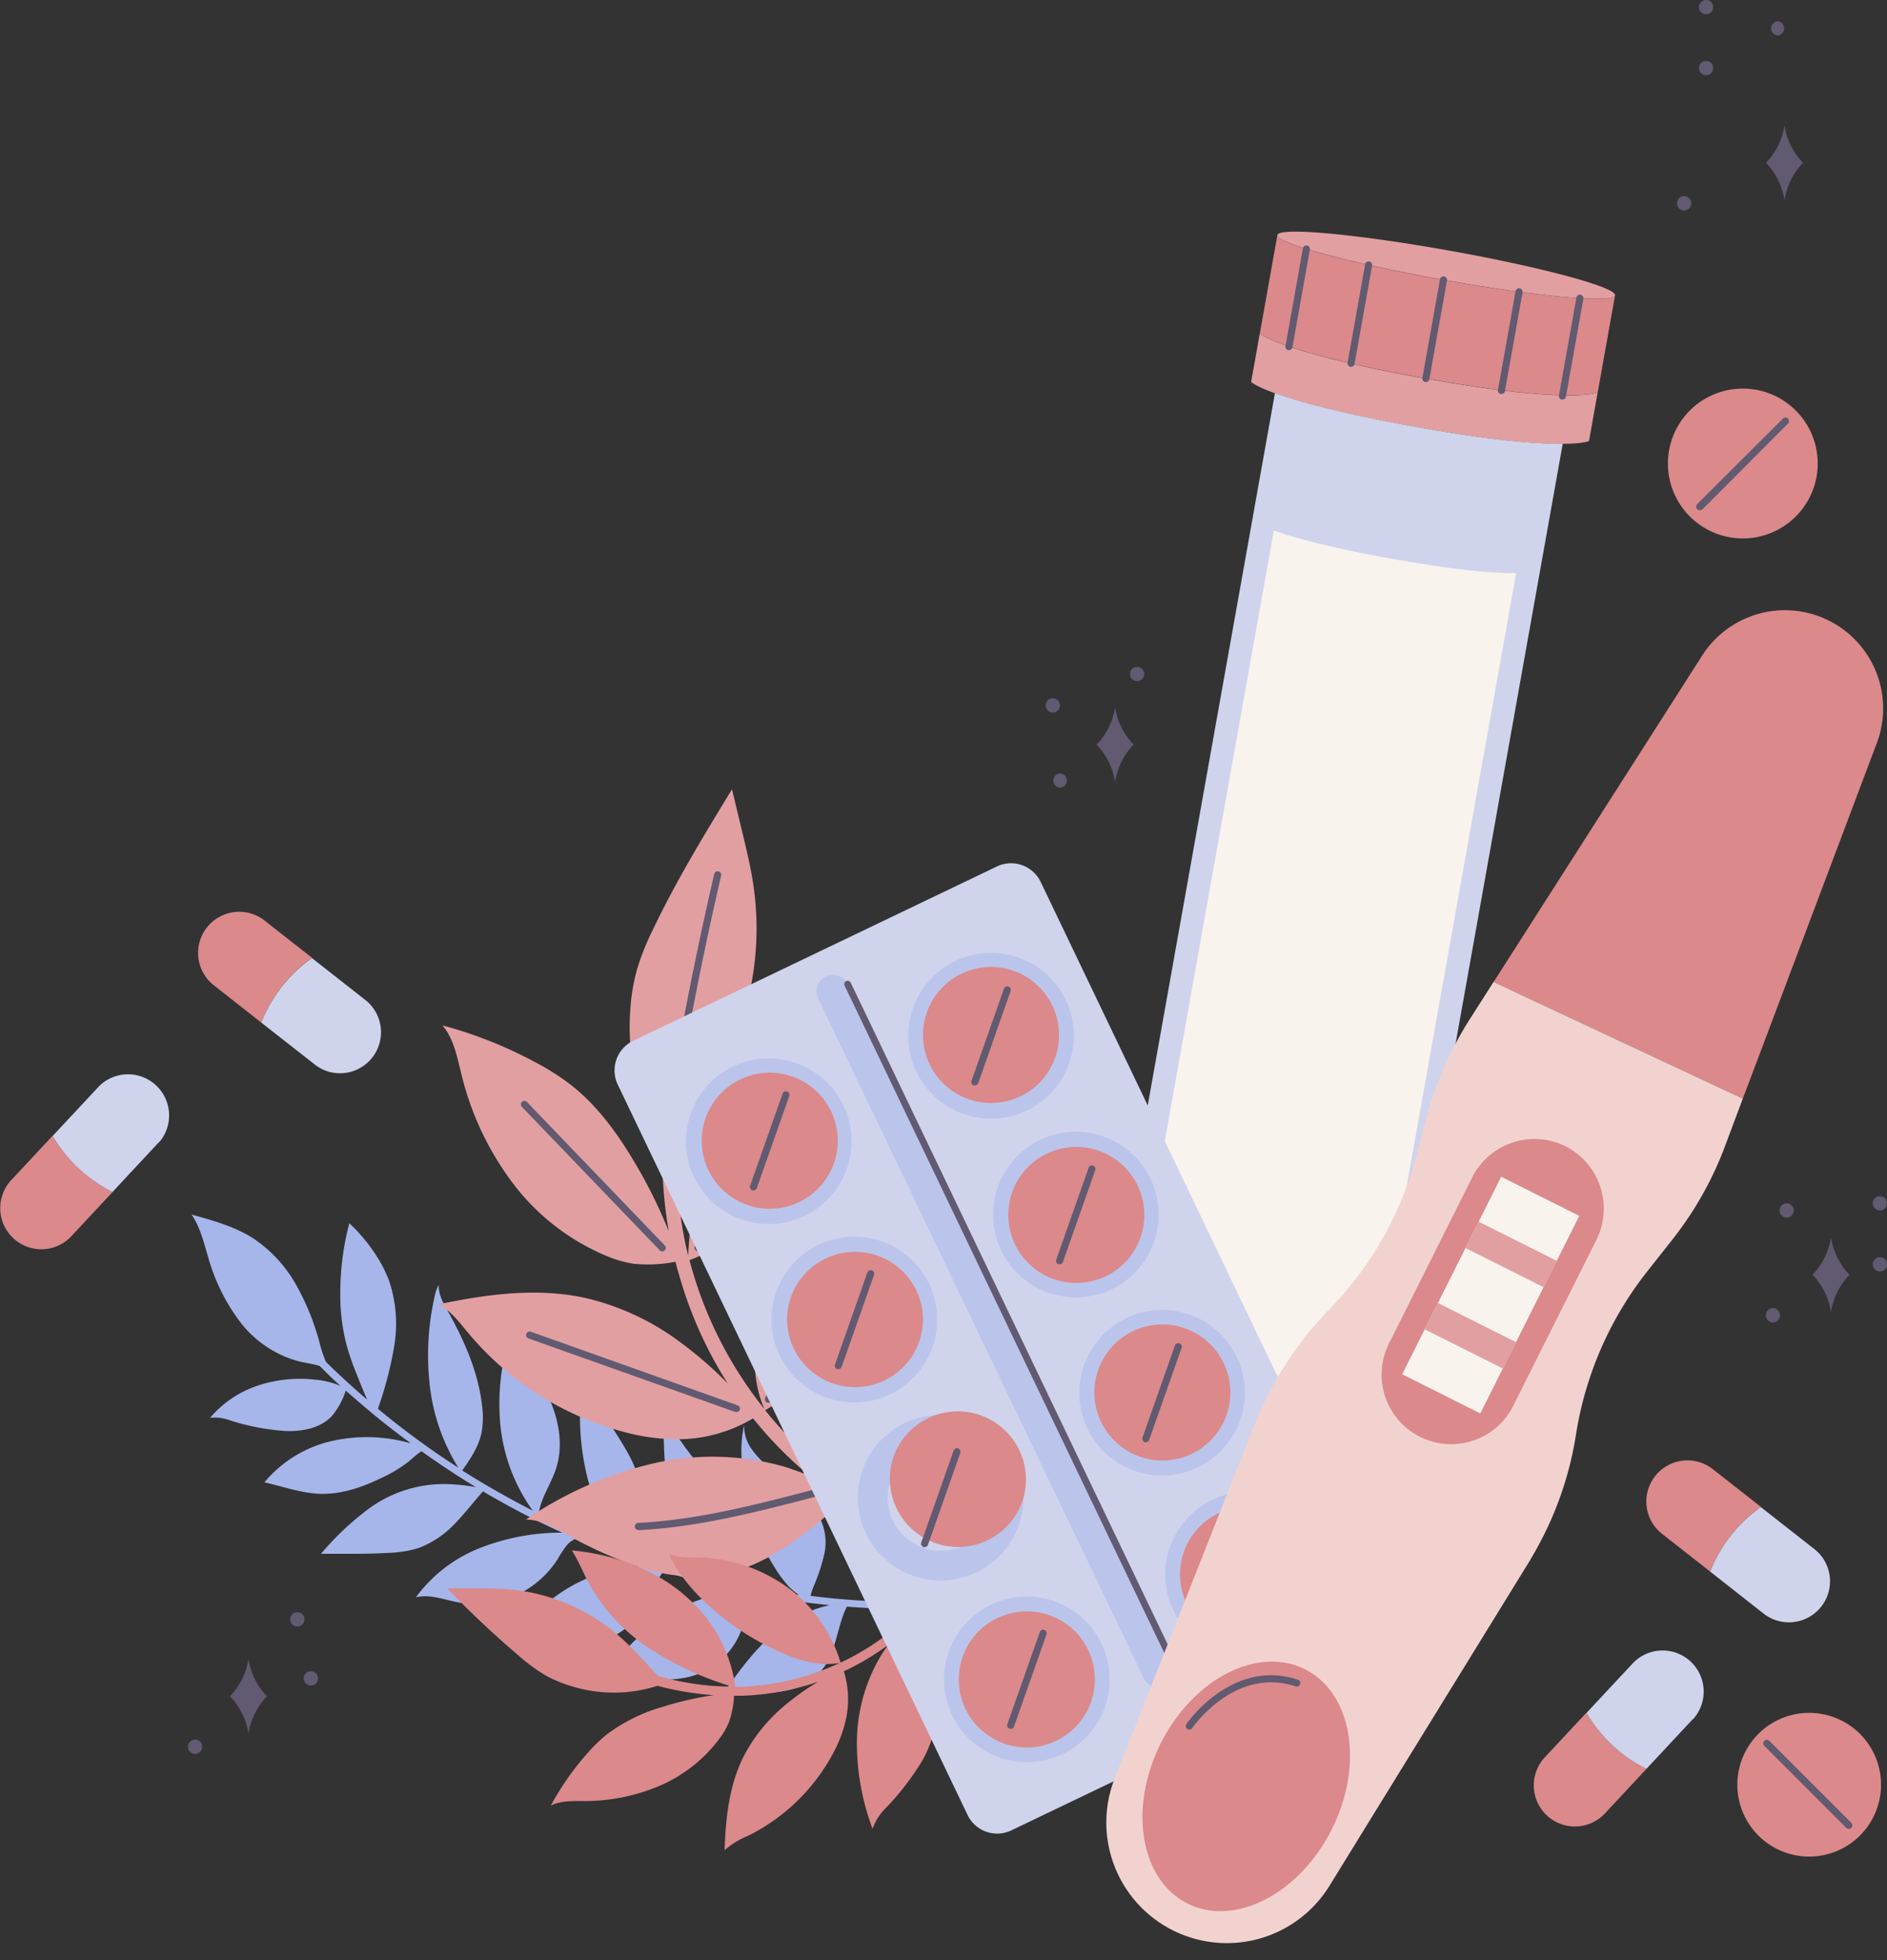 <?xml version="1.0" encoding="UTF-8"?> <svg xmlns="http://www.w3.org/2000/svg" width="130" height="135" fill="none"><rect width="100%" height="100%" fill="#333333" stroke="none"/><path d="M25.793 97.463a50.882 50.882 0 0 0 2.488 1.922h-.066a10.923 10.923 0 0 0-5.419-.122 8.5 8.5 0 0 0-4.58 2.83c1.288.289 2.556.758 3.875.792 1.504.038 2.966-.491 4.309-1.153a9.073 9.073 0 0 0 1.657-.998c.33-.255.622-.557.98-.783.817.584 1.65 1.15 2.486 1.688.415.267.837.529 1.266.786-.482-.09-.97-.151-1.459-.183a8.77 8.77 0 0 0-6.242 1.912 19.21 19.21 0 0 0-2.973 2.863h1.524c1.029 0 2.061 0 3.09-.065a8.032 8.032 0 0 0 2.105-.333 6.694 6.694 0 0 0 2.55-1.728c.67-.691 1.243-1.455 1.893-2.177.224.14.45.271.678.398a55.314 55.314 0 0 0 3.018 1.611c.579.289 1.17.569 1.76.836h-.286c-1.865.026-3.71.393-5.444 1.082a10.028 10.028 0 0 0-4.352 3.373c.95-.239 1.927.159 2.89.342a6.68 6.68 0 0 0 6.89-2.994 8.03 8.03 0 0 1 .6-.914c.173-.209.394-.373.644-.478a54.868 54.868 0 0 0 4.959 1.899 10.66 10.66 0 0 0-5.86 1.732c-1.421.932-2.59 2.176-3.731 3.42a2.311 2.311 0 0 1 1.309-.15c.932.088 1.887.255 2.835.311a6.485 6.485 0 0 0 2.798-.376c1.408-.575 2.447-1.865 3.025-3.261.146-.483.387-.932.709-1.321 1.72.537 3.466.998 5.232 1.367-1.812.16-3.56.749-5.099 1.72a13.463 13.463 0 0 0-4.476 4.732 2.72 2.72 0 0 1 1.595-.398c1.629-.028 3.304.239 4.853-.255a5.188 5.188 0 0 0 3.093-2.742c.423-.933.572-1.981 1.088-2.845.174.04.348.071.523.102 1.535.283 3.084.495 4.638.647a8.593 8.593 0 0 0-4.041 2.111c-1.437 1.278-2.544 2.885-3.629 4.468 1.81-.809 4.042-.202 5.814-1.07a3.855 3.855 0 0 0 1.53-1.34c.796-1.206.858-2.776 1.501-4.066a54.53 54.53 0 0 0 4.08.168c.31 0 .26-.492-.05-.488-.414 0-.824 0-1.244-.019a52.795 52.795 0 0 1-5.285-.404 4.14 4.14 0 0 1 .217-.663c.31-.717.555-1.461.73-2.222a3.733 3.733 0 0 0-.223-2.289 4.48 4.48 0 0 0-.74-1.022c-.895-.98-1.934-1.816-2.913-2.705a6.447 6.447 0 0 1-1.156-1.244 2.649 2.649 0 0 1-.485-1.62c-.476 1.984 0 4.042.506 6.032.149.692.357 1.37.622 2.027.25.536.535 1.055.852 1.554.298.52.648 1.009 1.045 1.458.218.237.466.446.736.622a61.142 61.142 0 0 1-3.678-.622 49.26 49.26 0 0 1-1.134-.245l.015-.059c-.034-.656.249-1.281.38-1.928.276-1.436-.271-2.922-1.054-4.166-.784-1.243-1.81-2.316-2.634-3.529a4.847 4.847 0 0 1-.721-1.417 6.112 6.112 0 0 1-.177-1.371c-.333.662-.333 1.44-.311 2.176.037 2.005.158 4.042.824 5.929.621 1.75 1.753 3.379 3.357 4.284a60.065 60.065 0 0 1-4.29-1.178 63.885 63.885 0 0 1-2.288-.781c.115-.839.597-1.604.811-2.431.311-1.222.019-2.524-.503-3.678-.523-1.153-1.266-2.176-1.912-3.258-.647-1.082-1.21-2.257-1.31-3.513-.184.406-.29.844-.31 1.29a17.524 17.524 0 0 0 .33 6.262 12.902 12.902 0 0 0 2.63 5.223 36.018 36.018 0 0 1-1.067-.401 56.812 56.812 0 0 1-4.884-2.177c.159-1.091.867-2.061 1.21-3.13.506-1.59.183-3.346-.507-4.863-.787-1.732-2.04-3.292-2.366-5.167a15.591 15.591 0 0 0-.983 6.936c.195 2.172.97 4.253 2.245 6.022a69.566 69.566 0 0 1-3.529-1.949c-.45-.27-.894-.544-1.334-.824.563-.787 1.11-1.607 1.322-2.55a5.825 5.825 0 0 0 .05-1.865c-.252-2.353-1.244-4.564-2.398-6.622-.31-.54-.621-1.125-.59-1.741-.14.25-.237.523-.286.805a18.388 18.388 0 0 0-.311 6.293c.244 1.95.908 3.822 1.946 5.49a56.62 56.62 0 0 1-5.543-4.06c.499-1.395.874-2.83 1.122-4.29a9.29 9.29 0 0 0-.348-4.515 8.656 8.656 0 0 0-.765-1.554 11.628 11.628 0 0 0-1.977-2.416 18.809 18.809 0 0 0-.622 4.853c-.01 1.14.122 2.278.395 3.386.19.709.426 1.404.706 2.083.242.622.488 1.225.746 1.825a57.48 57.48 0 0 1-2.838-2.602 9.262 9.262 0 0 1-.44-1.33c-.37-1.4-.919-2.748-1.631-4.008a9.328 9.328 0 0 0-2.92-3.156c-1.287-.83-2.798-1.244-4.265-1.65.594.854.833 1.902 1.138 2.906a13.336 13.336 0 0 0 2.195 4.47 7.552 7.552 0 0 0 4.082 2.74c.47.109.932.165 1.411.31.463.464.933.933 1.437 1.372a5.993 5.993 0 0 0-1.807-.432 9.184 9.184 0 0 0-3.926.425 7.395 7.395 0 0 0-3.255 2.208c.47-.049.944.013 1.386.18 1.247.4 2.539.645 3.846.73 1.14.035 2.372-.195 3.155-1.025a5.21 5.21 0 0 0 .961-1.76 84.073 84.073 0 0 0 1.974 1.688Z" fill="#A6B6EA"></path><path d="M30.485 70.624c.774.917 1 2.154 1.293 3.317a20.423 20.423 0 0 0 3.54 7.533 15.62 15.62 0 0 0 6.558 5.065 7.944 7.944 0 0 0 1.784.503 9.948 9.948 0 0 0 2.88-.14v.025c.07.28.142.55.23.827a28.218 28.218 0 0 0 3.36 7.524 26.902 26.902 0 0 0-3.358-2.904 17.579 17.579 0 0 0-6.413-2.972c-3.315-.734-6.781-.277-10.105.426.843.494 1.44 1.309 2.068 2.055a20.88 20.88 0 0 0 10.605 6.722c1.415.398 2.884.569 4.352.506a10.227 10.227 0 0 0 4.601-1.424.164.164 0 0 1 .035.044 27.817 27.817 0 0 0 3.842 3.905 25.041 25.041 0 0 0-1.722-.622 18.246 18.246 0 0 0-9.283-.162 26.158 26.158 0 0 0-8.519 3.806c.933 0 1.806.478 2.636.932a29.251 29.251 0 0 0 5.286 2.379c1.845.612 3.813.76 5.73.429 2.132-.429 4.041-1.617 5.757-2.944a15.835 15.835 0 0 0 2.348-2.139 29.038 29.038 0 0 0 8.294 3.895c.622.171.852-.78.246-.954a27.533 27.533 0 0 1-9.591-4.922 26.443 26.443 0 0 1-.547-.441 27.045 27.045 0 0 1-3.206-3.19c-.164-.19-.31-.383-.475-.575a15.404 15.404 0 0 0 6.528-7.518 17.143 17.143 0 0 0 .768-10.182c-.217-.951-.513-1.927-.31-2.882a11.386 11.386 0 0 0-2.046 1.974 20.38 20.38 0 0 0-1.866 2.618 27.927 27.927 0 0 0-3.317 8.519c-.544 2.447-.815 5.096.196 7.393a27.697 27.697 0 0 1-5.167-10.269h.04a15.274 15.274 0 0 0 7.381-6.146c.422-.661.798-1.35 1.125-2.062 1.735-3.786 2.099-8.117 1.471-12.233-.905.957-1.99 1.719-2.975 2.596-2.488 2.213-4.244 5.154-5.36 8.285a34.333 34.333 0 0 0-1.77 9.243c0-.034-.021-.075-.027-.106a24.712 24.712 0 0 1-.485-2.543 31.186 31.186 0 0 1-.283-4.272V78.536c.36-.556.734-1.11 1.097-1.666.712-1.085 1.427-2.177 2.037-3.324a20.6 20.6 0 0 0 2.176-12.436c-.177-1.271-.479-2.521-.78-3.774l-.715-2.975c-1.912 3.13-3.821 6.27-5.407 9.578l-.037.081a17.581 17.581 0 0 0-1.082 2.686 13.311 13.311 0 0 0-.479 2.845 15.306 15.306 0 0 0 2.201 9.16v.267c-.03 1.663.074 3.327.311 4.974.04.286.087.569.137.849a34.218 34.218 0 0 0-2.416-4.85c-1.19-1.99-2.586-3.902-4.427-5.307a16.968 16.968 0 0 0-2.397-1.508 29.76 29.76 0 0 0-6.348-2.512Z" fill="#E29FA1"></path><path d="M46.002 78.15h-.038a.241.241 0 0 1-.199-.184.243.243 0 0 1-.003-.095 258.511 258.511 0 0 1 3.448-17.703.246.246 0 0 1 .476.112 258.66 258.66 0 0 0-3.442 17.668.248.248 0 0 1-.242.203ZM48.087 86.168a.24.24 0 0 1-.22-.348 346.319 346.319 0 0 0 6.022-13.4.243.243 0 0 1 .447.19 343.39 343.39 0 0 1-6.031 13.422.238.238 0 0 1-.218.136ZM52.932 96.618a.242.242 0 0 1-.22-.333 119.45 119.45 0 0 0 5.045-13.58.243.243 0 1 1 .466.14 119.624 119.624 0 0 1-5.068 13.636.25.25 0 0 1-.223.137ZM45.628 86.19a.241.241 0 0 1-.174-.074l-9.498-9.88a.24.24 0 0 1 0-.343.242.242 0 0 1 .342 0l9.495 9.877a.246.246 0 0 1 0 .346.233.233 0 0 1-.165.074ZM50.736 97.249a.233.233 0 0 1-.08 0l-14.267-5.074a.245.245 0 0 1 .164-.46l14.264 5.077a.243.243 0 0 1 .15.31.247.247 0 0 1-.23.147ZM43.977 105.379a.24.24 0 0 1-.168-.068.24.24 0 0 1-.074-.165.238.238 0 0 1 .061-.176.243.243 0 0 1 .077-.057.246.246 0 0 1 .092-.022c4.15-.215 8.242-1.287 12.196-2.323a.255.255 0 0 1 .195.018.246.246 0 0 1 .116.157.241.241 0 0 1-.02.192.232.232 0 0 1-.065.075.232.232 0 0 1-.089.043c-3.98 1.039-8.083 2.118-12.296 2.335l-.025-.009Z" fill="#615A71"></path><path d="M37.95 124.356c.69-.345 1.5-.311 2.272-.311 1.803.008 3.59-.354 5.248-1.063a10.083 10.083 0 0 0 4.163-3.33c.235-.322.432-.671.587-1.038a6.353 6.353 0 0 0 .349-1.822H51.14a18.233 18.233 0 0 0 5.213-.958 17.297 17.297 0 0 0-2.325 1.657 11.322 11.322 0 0 0-2.836 3.557c-.963 1.962-1.206 4.197-1.271 6.383a5.5 5.5 0 0 1 1.598-.983 13.401 13.401 0 0 0 5.823-5.596 8.865 8.865 0 0 0 .98-2.649 6.56 6.56 0 0 0-.19-3.109h.034a17.737 17.737 0 0 0 3.025-1.806c-.23.311-.445.65-.644.986a11.735 11.735 0 0 0-1.514 5.776 16.79 16.79 0 0 0 1.082 5.907c.2-.574.538-1.09.983-1.505a18.773 18.773 0 0 0 2.288-2.941 7.535 7.535 0 0 0 1.14-3.516c.057-1.399-.397-2.767-.963-4.042a10.044 10.044 0 0 0-.98-1.793 18.527 18.527 0 0 0 3.697-4.589c.203-.358-.357-.653-.556-.311a17.677 17.677 0 0 1-4.536 5.248l-.36.273a17.678 17.678 0 0 1-2.488 1.521c-.146.071-.29.143-.432.208a9.92 9.92 0 0 0-3.706-5.22 11.027 11.027 0 0 0-6.249-2.03c-.622 0-1.284.028-1.865-.24a7.38 7.38 0 0 0 .932 1.58c.409.553.861 1.073 1.353 1.554a17.991 17.991 0 0 0 4.819 3.373c1.445.712 3.059 1.285 4.663 1.005a17.826 17.826 0 0 1-6.737 1.641h-.466a.088.088 0 0 1 0-.028 9.843 9.843 0 0 0-2.718-5.549 11.93 11.93 0 0 0-1.116-1.017c-2.105-1.66-4.757-2.549-7.424-2.798.46.712.771 1.508 1.169 2.257a12.888 12.888 0 0 0 4.352 4.611 22.111 22.111 0 0 0 5.51 2.512h-.072c-.556 0-1.113-.031-1.663-.084a20.407 20.407 0 0 1-2.711-.473 2.004 2.004 0 0 1-.215-.059 9.224 9.224 0 0 1-.413-.105l-.874-.933c-.572-.622-1.144-1.222-1.769-1.779a13.245 13.245 0 0 0-7.443-3.242c-.82-.081-1.65-.084-2.487-.087h-1.968a68.932 68.932 0 0 0 5.164 4.837l.044.038c.474.402.98.765 1.514 1.085.54.304 1.113.55 1.706.733a9.86 9.86 0 0 0 6.06.016l.168.043c1.033.269 2.086.454 3.15.554.183.022.37.034.553.047-1.153.165-2.29.422-3.402.771a11.864 11.864 0 0 0-3.992 1.955c-.47.387-.906.812-1.305 1.272a18.955 18.955 0 0 0-2.522 3.606Z" fill="#DB898B"></path><path d="m110.068 27.026-.597 3.349s-.373.186-1.812.195h-.694c-1.75-.04-4.632-.31-9.327-1.14-4.694-.83-7.505-1.58-9.156-2.12-.242-.078-.453-.153-.652-.222-1.343-.488-1.636-.78-1.636-.78l.597-3.348s.29.289 1.639.78c1.53.56 4.424 1.38 9.802 2.341 5.379.96 8.395 1.166 10.021 1.154 1.436-.022 1.815-.209 1.815-.209Z" fill="#E29FA1"></path><path d="m111.265 20.342-1.194 6.684s-1.722.85-11.833-.957c-10.11-1.806-11.444-3.11-11.444-3.11L88 16.199c-.1.56 5.024 1.94 11.45 3.087 6.427 1.147 11.715 1.613 11.815 1.057Z" fill="#DB898B"></path><path d="M99.812 17.255c6.423 1.147 11.553 2.53 11.453 3.087-.099.556-5.391.08-11.814-1.066-6.423-1.148-11.55-2.528-11.45-3.088.1-.56 5.385-.08 11.811 1.067Z" fill="#E29FA1"></path><path d="M88.8 24.116h-.044a.24.24 0 0 1-.196-.28l1.2-6.727a.248.248 0 0 1 .283-.2.245.245 0 0 1 .196.284l-1.2 6.727a.246.246 0 0 1-.24.196ZM98.233 26.311h-.044a.242.242 0 0 1-.196-.282l1.213-6.794a.249.249 0 0 1 .283-.195.242.242 0 0 1 .196.282l-1.213 6.794a.243.243 0 0 1-.24.195ZM93.078 25.26h-.04a.246.246 0 0 1-.2-.282l1.21-6.772a.241.241 0 0 1 .186-.195.244.244 0 0 1 .293.28l-1.21 6.774a.24.24 0 0 1-.24.195ZM103.437 27.135h-.04a.245.245 0 0 1-.199-.283l1.215-6.796a.244.244 0 0 1 .28-.199.248.248 0 0 1 .199.283l-1.215 6.8a.24.24 0 0 1-.24.196ZM107.64 27.52h-.044a.245.245 0 0 1-.156-.1.235.235 0 0 1-.039-.182l1.203-6.744a.236.236 0 0 1 .1-.157.246.246 0 0 1 .339.06.23.23 0 0 1 .039.181l-1.203 6.747a.24.24 0 0 1-.239.196Z" fill="#615A71"></path><path d="M107.659 30.57 96.858 91.03a9.504 9.504 0 0 1-10.996 7.665l-1.157-.209a9.498 9.498 0 0 1-7.664-10.993l10.792-60.414c.199.069.41.143.653.22 1.65.542 4.458 1.282 9.155 2.121 4.698.84 7.574 1.1 9.327 1.141l.691.01Z" fill="#CFD4EC"></path><path d="M104.45 39.478 95.356 90.39a8.005 8.005 0 0 1-9.249 6.45l-.973-.173a8.002 8.002 0 0 1-6.463-9.256l9.087-50.872.547.186c1.393.454 3.756 1.076 7.714 1.782 3.957.706 6.376.932 7.85.964l.581.006Z" fill="#F9F3EE"></path><path d="m71.713 60.78 24.057 50.211a2.267 2.267 0 0 1-.995 3.04l-25.146 12.054a2.262 2.262 0 0 1-2.993-1.129L42.58 74.746a2.266 2.266 0 0 1 .995-3.04l25.158-12.054a2.26 2.26 0 0 1 2.979 1.129Z" fill="#CFD4EC"></path><path d="M55.496 83.712a5.706 5.706 0 1 1-4.93-10.291 5.706 5.706 0 0 1 4.93 10.291Zm-4.042-8.453a3.668 3.668 0 1 0 2.797-.153 3.675 3.675 0 0 0-2.806.153h.01Z" fill="#BBC5EB"></path><path d="M55.243 82.694a4.685 4.685 0 1 0-4.427-8.259 4.685 4.685 0 0 0 4.427 8.26Z" fill="#DB898B"></path><path d="M51.909 81.98a.233.233 0 0 1-.081 0 .242.242 0 0 1-.15-.31l2.23-6.333a.244.244 0 1 1 .46.162l-2.223 6.317a.24.24 0 0 1-.236.165Z" fill="#615A71"></path><path d="m58.403 67.77 22.438 46.833a1.135 1.135 0 1 1-2.046.983L56.357 68.758a1.138 1.138 0 0 1 .532-1.514 1.145 1.145 0 0 1 1.514.532v-.006ZM70.74 76.487a5.708 5.708 0 1 1 2.683-7.614 5.714 5.714 0 0 1-2.683 7.614Zm-4.042-8.453a3.665 3.665 0 1 0 1.381-.356 3.667 3.667 0 0 0-1.387.356h.006Z" fill="#BBC5EB"></path><path d="M70.437 75.44a4.685 4.685 0 1 0-4.327-8.313 4.685 4.685 0 0 0 4.327 8.312Z" fill="#DB898B"></path><path d="M67.161 74.752a.197.197 0 0 1-.08 0 .24.24 0 0 1-.15-.31l2.232-6.336a.241.241 0 0 1 .312-.155.243.243 0 0 1 .145.316l-2.229 6.336a.242.242 0 0 1-.23.15Z" fill="#615A71"></path><path d="M61.332 96.03a5.709 5.709 0 1 1 2.68-7.61 5.718 5.718 0 0 1-2.68 7.61Zm-4.041-8.453a3.666 3.666 0 1 0 2.797-.155 3.669 3.669 0 0 0-2.807.155h.01Z" fill="#BBC5EB"></path><path d="M63.58 91.207a4.685 4.685 0 1 0-9.351-.602 4.685 4.685 0 0 0 9.35.602Z" fill="#DB898B"></path><path d="M57.75 94.295a.255.255 0 0 1-.08 0 .243.243 0 0 1-.147-.31l2.23-6.337a.243.243 0 0 1 .31-.149.243.243 0 0 1 .15.311l-2.233 6.336a.24.24 0 0 1-.23.15Z" fill="#615A71"></path><path d="M76.575 88.802a5.704 5.704 0 1 1-4.911-10.297 5.704 5.704 0 0 1 4.911 10.297Zm-4.041-8.454a3.668 3.668 0 1 0 2.798-.154 3.675 3.675 0 0 0-2.808.154h.01Z" fill="#BBC5EB"></path><path d="M78.825 83.978a4.685 4.685 0 1 0-9.351-.601 4.685 4.685 0 0 0 9.351.601Z" fill="#DB898B"></path><path d="M72.997 87.07a.233.233 0 0 1-.081 0 .243.243 0 0 1-.15-.31L75 80.425a.242.242 0 0 1 .457.159l-2.23 6.336a.245.245 0 0 1-.23.15Z" fill="#615A71"></path><path d="M67.273 108.295a5.708 5.708 0 1 1 2.68-7.611 5.716 5.716 0 0 1-2.68 7.611Zm-4.042-8.453a3.667 3.667 0 0 0 .37 6.762 3.667 3.667 0 0 0 4.523-5.04 3.666 3.666 0 0 0-4.903-1.716l.01-.006Z" fill="#BBC5EB"></path><path d="M70.434 103.4a4.696 4.696 0 1 0-8.901-2.998 4.696 4.696 0 0 0 8.9 2.998Z" fill="#DB898B"></path><path d="M63.695 106.56a.234.234 0 0 1-.194-.097.237.237 0 0 1-.036-.214l2.232-6.336a.244.244 0 0 1 .312-.154.242.242 0 0 1 .145.316l-2.23 6.336a.248.248 0 0 1-.092.11.248.248 0 0 1-.137.039Z" fill="#615A71"></path><path d="M82.52 101.067a5.709 5.709 0 0 1-6.275-.899 5.706 5.706 0 0 1 6.718-9.155 5.705 5.705 0 0 1-.444 10.054Zm-4.042-8.454a3.668 3.668 0 1 0 2.797-.154 3.673 3.673 0 0 0-2.807.154h.01Z" fill="#BBC5EB"></path><path d="M82.082 100.14a4.685 4.685 0 1 0-4.059-8.445 4.685 4.685 0 0 0 4.059 8.445Z" fill="#DB898B"></path><path d="M78.938 99.335a.244.244 0 0 1-.227-.326l2.23-6.334a.243.243 0 0 1 .46.16l-2.233 6.335a.24.24 0 0 1-.23.165Z" fill="#615A71"></path><path d="M73.205 120.809a5.709 5.709 0 0 1-6.274-.899 5.705 5.705 0 1 1 8.954-6.712 5.71 5.71 0 0 1-2.68 7.611Zm-4.041-8.454a3.67 3.67 0 1 0 1.378-.356 3.697 3.697 0 0 0-1.388.356h.01Z" fill="#BBC5EB"></path><path d="M74.967 113.639a4.69 4.69 0 0 1-3.064 6.57 4.688 4.688 0 1 1 3.064-6.57Z" fill="#DB898B"></path><path d="M69.63 119.077a.249.249 0 0 1-.081-.016.246.246 0 0 1-.15-.31l2.233-6.337a.244.244 0 1 1 .46.162l-2.232 6.336a.247.247 0 0 1-.089.12.247.247 0 0 1-.141.045Z" fill="#615A71"></path><path d="M88.448 113.584a5.707 5.707 0 0 1-7.997-3.732 5.709 5.709 0 0 1 10.677-3.882 5.71 5.71 0 0 1-2.68 7.614Zm-4.041-8.454a3.666 3.666 0 1 0 1.379-.354 3.66 3.66 0 0 0-1.389.357l.01-.003Z" fill="#BBC5EB"></path><path d="M90.212 106.411a4.689 4.689 0 1 1-8.456 4.055 4.689 4.689 0 0 1 8.456-4.055Z" fill="#DB898B"></path><path d="M84.864 111.849a.248.248 0 0 1-.081-.016.24.24 0 0 1-.14-.124.238.238 0 0 1-.01-.187l2.23-6.336a.244.244 0 0 1 .46.162l-2.232 6.336a.236.236 0 0 1-.087.119.236.236 0 0 1-.14.046ZM80.84 114.849a.246.246 0 0 1-.217-.14l-22.44-46.834a.242.242 0 0 1 .114-.31.24.24 0 0 1 .311.114l22.44 46.834a.246.246 0 0 1-.114.311.253.253 0 0 1-.094.025Z" fill="#615A71"></path><path d="m129.297 51.18-7.241 19.22-1.99 5.266-17.17-8.027 14.372-22.49a6.766 6.766 0 0 1 12.032 6.03h-.003Z" fill="#DB898B"></path><path d="m120.066 75.666-1.243 3.318a23.837 23.837 0 0 1-3.65 6.442l-1.682 2.13a24.178 24.178 0 0 0-4.909 11.192 23.635 23.635 0 0 1-2.251 7.032 27.733 27.733 0 0 1-1.035 1.865l-13.705 22.236a8.302 8.302 0 0 1-10.788 3.069 8.304 8.304 0 0 1-4.004-10.478l9.606-24.293a23.989 23.989 0 0 1 5.149-7.969 24.072 24.072 0 0 0 6.031-10.623l.7-2.63a24.34 24.34 0 0 1 2.978-6.772l1.629-2.552 17.174 8.033Z" fill="#F2D2CF"></path><path d="m109.987 85.379-5.736 11.444a4.785 4.785 0 0 1-4.625 2.63 4.788 4.788 0 0 1-3.937-6.92l5.736-11.445a4.804 4.804 0 0 1 6.429-2.138 4.811 4.811 0 0 1 2.133 6.429Z" fill="#DB898B"></path><path d="m108.802 83.742-5.381-2.697-6.82 13.608 5.38 2.697 6.821-13.608Z" fill="#F9F3EE"></path><path d="m107.251 86.838-5.381-2.696-.91 1.815 5.381 2.697.91-1.816ZM104.443 92.44l-5.38-2.698-.91 1.815 5.381 2.697.909-1.815Z" fill="#E29FA1"></path><path d="M91.751 125.989c2.234-4.456 1.405-9.392-1.85-11.023-3.257-1.632-7.706.657-9.94 5.114-2.233 4.456-1.405 9.391 1.851 11.023 3.256 1.632 7.706-.658 9.94-5.114Z" fill="#DB898B"></path><path d="M81.931 119.124a.236.236 0 0 1-.133-.041.228.228 0 0 1-.068-.067.248.248 0 0 1-.035-.184.237.237 0 0 1 .038-.087c.027-.044 3.13-4.558 7.672-3.06a.25.25 0 0 1 .147.12.246.246 0 0 1 .016.189.238.238 0 0 1-.048.084.235.235 0 0 1-.171.082.223.223 0 0 1-.096-.015c-4.19-1.38-7.088 2.83-7.12 2.873a.237.237 0 0 1-.087.078.24.24 0 0 1-.115.028Z" fill="#615A71"></path><path d="m113.426 121.832-2.873 3.081a2.835 2.835 0 0 1-3.986.124 2.833 2.833 0 0 1-.158-3.986l2.873-3.081a9.904 9.904 0 0 0 4.132 3.849l.012.013Z" fill="#DB898B"></path><path d="m116.616 118.409-3.19 3.419a9.904 9.904 0 0 1-4.132-3.849l3.19-3.419a2.829 2.829 0 0 1 3.986-.125 2.835 2.835 0 0 1 .158 3.986l-.012-.012Z" fill="#CFD4EC"></path><path d="m117.819 108.242-3.314-2.599a2.83 2.83 0 1 1 3.495-4.458l3.314 2.599a9.926 9.926 0 0 0-3.495 4.458Z" fill="#DB898B"></path><path d="m121.497 111.134-3.678-2.892a9.94 9.94 0 0 1 3.485-4.446l3.682 2.886a2.822 2.822 0 0 1 .097 4.374 2.832 2.832 0 0 1-3.586.078Z" fill="#CFD4EC"></path><path d="M124.569 127.869a4.95 4.95 0 1 0 0-9.899 4.95 4.95 0 0 0 0 9.899Z" fill="#DB898B"></path><path d="M127.37 125.963a.25.25 0 0 1-.174-.071l-5.646-5.649a.264.264 0 0 1-.054-.079.253.253 0 0 1 0-.187.241.241 0 0 1 .054-.079.23.23 0 0 1 .078-.053.228.228 0 0 1 .093-.019c.032 0 .063.006.092.019.03.012.056.03.079.053l5.652 5.649a.245.245 0 0 1-.171.416h-.003Z" fill="#615A71"></path><path d="M120.066 37.084a5.16 5.16 0 1 0 .001-10.321 5.16 5.16 0 0 0-.001 10.32Z" fill="#DB898B"></path><path d="M117.097 35.138a.256.256 0 0 1-.174-.072.247.247 0 0 1-.069-.172c0-.065.024-.127.069-.173l5.907-5.891a.245.245 0 0 1 .417.172.243.243 0 0 1-.072.173l-5.891 5.907a.25.25 0 0 1-.187.056Z" fill="#615A71"></path><path d="m7.761 82.093-2.873 3.08a2.832 2.832 0 0 1-4.144-3.86l2.873-3.082a9.908 9.908 0 0 0 4.144 3.85v.012Z" fill="#DB898B"></path><path d="m10.944 78.67-3.186 3.42a9.908 9.908 0 0 1-4.132-3.85l3.19-3.42a2.833 2.833 0 0 1 4.141 3.862l-.013-.012Z" fill="#CFD4EC"></path><path d="m18.002 70.43-3.314-2.604a2.833 2.833 0 0 1 3.494-4.459l3.317 2.6a9.921 9.921 0 0 0-3.488 4.445l-.01.019Z" fill="#DB898B"></path><path d="m21.686 73.316-3.684-2.885a9.92 9.92 0 0 1 3.488-4.446l3.681 2.888a2.827 2.827 0 0 1-2.507 4.944 2.798 2.798 0 0 1-.978-.501Z" fill="#CFD4EC"></path><path d="M78.098 51.286a4.723 4.723 0 0 0-1.278 2.59 4.704 4.704 0 0 0-1.274-2.59 4.7 4.7 0 0 0 1.274-2.587c.146.974.593 1.88 1.278 2.587ZM78.335 45.932a.491.491 0 1 0 0 .982.491.491 0 0 0 0-.982ZM72.53 48.093a.491.491 0 1 0 0 .982.491.491 0 0 0 0-.982ZM73.006 53.27a.492.492 0 0 0 0 .979.49.49 0 0 0 0-.98ZM18.394 116.829a4.74 4.74 0 0 0-1.275 2.59 4.74 4.74 0 0 0-1.275-2.59 4.722 4.722 0 0 0 1.275-2.586c.145.974.59 1.878 1.275 2.586ZM13.462 119.811a.492.492 0 1 0 .001.983.492.492 0 0 0 0-.983ZM20.486 111.04a.492.492 0 1 0 0 .984.492.492 0 0 0 0-.984ZM21.44 115.104a.492.492 0 1 0 .001.983.492.492 0 0 0 0-.983ZM127.42 87.798a4.713 4.713 0 0 0-1.278 2.586 4.701 4.701 0 0 0-1.275-2.586 4.701 4.701 0 0 0 1.275-2.587c.145.975.592 1.879 1.278 2.587ZM122.138 90.095a.491.491 0 1 0-.001.983.491.491 0 0 0 .001-.983ZM129.509 82.388a.49.49 0 1 0 0 .98.49.49 0 0 0 0-.98ZM129.509 86.588a.49.49 0 1 0 0 .98.49.49 0 0 0 0-.98ZM123.086 82.88a.49.49 0 1 0 0 .98.49.49 0 0 0 0-.98ZM124.215 11.214a4.705 4.705 0 0 0-1.275 2.59 4.737 4.737 0 0 0-1.278-2.59 4.713 4.713 0 0 0 1.278-2.587c.143.975.589 1.88 1.275 2.587ZM116.025 13.512a.49.49 0 1 0 0 .981.49.49 0 0 0 0-.981ZM117.536 0a.49.49 0 1 0 0 .981.49.49 0 0 0 0-.981ZM117.536 4.197a.49.49 0 1 0 0 .981.49.49 0 0 0 0-.981ZM122.464 1.464a.492.492 0 0 0 0 .98.492.492 0 0 0 0-.98Z" fill="#615A71"></path></svg> 